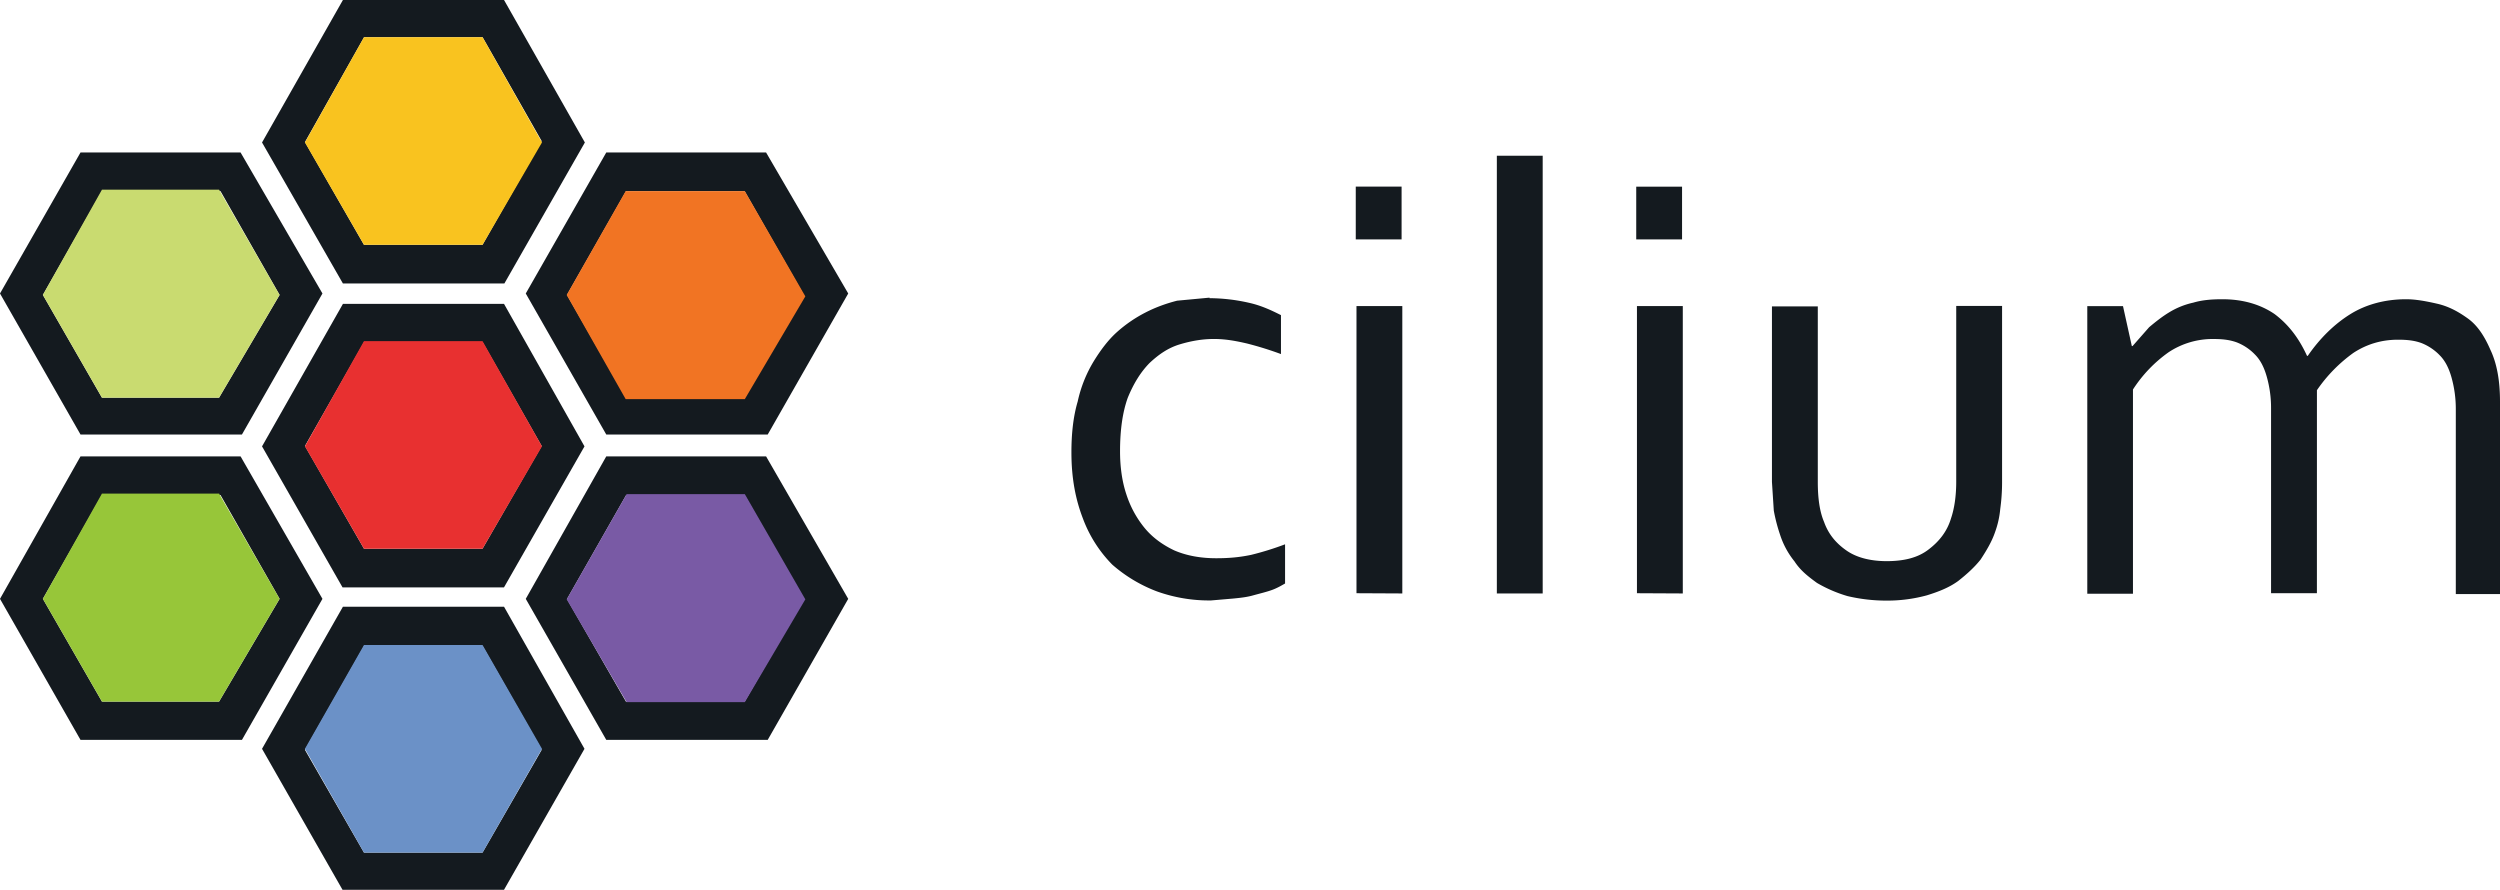 <svg xmlns="http://www.w3.org/2000/svg" width="118" height="42" fill="none" viewBox="0 0 118 42"><path fill="#141A1F" d="M23.79 14.344h-7.604l-3.818 6.725 3.8 6.656h7.62l3.8-6.656zM22.775 25.9H17.18l-2.786-4.849 2.789-4.9h5.596l2.788 4.9z"></path><path fill="#E83030" d="M14.392 21.068 17.18 25.9h5.596l2.806-4.832-2.806-4.968H17.18z"></path><path fill="#141A1F" d="M23.79 28.637h-7.604l-3.818 6.707 3.8 6.656h7.62l3.8-6.656zm-1.015 11.607H17.18l-2.786-4.849 2.789-4.9h5.596l2.788 4.9z"></path><path fill="#6B91C7" d="m14.392 35.344 2.788 4.9h5.596l2.806-4.9-2.806-4.9H17.18z"></path><path fill="#141A1F" d="M23.79 0h-7.604l-3.818 6.725 3.818 6.656h7.62l3.8-6.656zm-1.015 11.556H17.18l-2.786-4.849 2.789-4.95h5.596l2.788 4.9z"></path><path fill="#F9C31F" d="m14.392 6.723 2.788 4.833h5.596l2.806-4.833-2.806-4.967H17.18z"></path><path fill="#141A1F" d="M36.159 21.541h-7.543l-3.8 6.725 3.8 6.656h7.62l3.8-6.656zm-1.015 11.585H29.55l-2.789-4.85 2.789-4.9h5.595l2.789 4.9z"></path><path fill="#795AA5" d="m26.747 28.29 2.829 4.85h5.58l2.856-4.85-2.856-4.967h-5.58z"></path><path fill="#141A1F" d="M36.159 7.197h-7.543l-3.8 6.656 3.8 6.656h7.62l3.8-6.656zM35.144 18.77H29.55l-2.789-4.85 2.789-4.9h5.595l2.789 4.9z"></path><path fill="#F17423" d="m26.747 13.924 2.784 4.914h5.625l2.856-4.849-2.856-4.968h-5.625z"></path><path fill="#141A1F" d="M11.355 21.541H3.8L0 28.266l3.8 6.656h7.62l3.8-6.656zM10.34 33.115H4.812l-2.788-4.85 2.788-4.9h5.596l2.789 4.9z"></path><path fill="#97C639" d="m2.023 28.265 2.789 4.849h5.528l2.856-4.85-2.856-4.967H4.812z"></path><path fill="#141A1F" d="M11.355 7.197H3.8L0 13.853l3.8 6.656h7.62l3.8-6.656zM10.34 18.771H4.812l-2.788-4.85 2.788-4.9h5.596l2.789 4.9z"></path><path fill="#C9DB70" d="m2.023 13.92 2.789 4.85h5.528l2.856-4.85-2.856-4.967H4.812z"></path><path fill="#141A1F" d="M57.088 14.074c.62.004 1.239.075 1.844.213.574.124 1.06.35 1.53.587v1.838a16 16 0 0 0-1.6-.498c-.538-.125-1.024-.214-1.564-.214s-1.06.089-1.6.25c-.54.16-.99.462-1.443.888-.417.427-.748.961-1.025 1.637-.243.676-.364 1.512-.364 2.525 0 .7.086 1.398.296 2.027.187.585.482 1.129.869 1.6.383.463.869.801 1.391 1.05q.861.372 1.982.372c.538 0 1.059-.035 1.651-.16q.815-.2 1.6-.498v1.85c-.156.088-.364.213-.608.302-.244.09-.539.16-.869.25-.296.088-.608.124-.99.16l-1.026.088a7.3 7.3 0 0 1-2.556-.427 6.9 6.9 0 0 1-2.105-1.262 6.15 6.15 0 0 1-1.391-2.188c-.342-.889-.539-1.887-.539-3.112 0-.89.087-1.69.296-2.4a6.2 6.2 0 0 1 .749-1.887c.33-.536.683-1.014 1.112-1.398a6.4 6.4 0 0 1 1.355-.925c.486-.249.991-.426 1.478-.55l1.53-.143zm6.904-2.775v-2.49h2.163v2.49zM64.026 28V14.447h2.163v13.564zm6.625.011V7.35h2.164v20.661zM77.23 11.3v-2.49h2.163v2.49zM77.264 28V14.447h2.164v13.564zm11.784.349a8 8 0 0 1-1.844-.213 6.4 6.4 0 0 1-1.443-.622c-.416-.303-.782-.587-1.059-1.014a3.9 3.9 0 0 1-.683-1.262 8 8 0 0 1-.296-1.138l-.087-1.352v-8.287H85.8v8.287c0 .766.087 1.398.296 1.888.209.587.574 1.013 1.06 1.35.484.339 1.147.5 1.894.5.818 0 1.478-.16 1.981-.552.488-.372.87-.836 1.06-1.476.156-.462.243-1.048.243-1.724v-8.293h2.164v8.324q0 .634-.087 1.262a4.3 4.3 0 0 1-.243 1.085c-.156.462-.417.889-.684 1.299-.296.373-.66.699-1.059 1.013-.416.303-.904.499-1.478.676a7.1 7.1 0 0 1-1.895.249zm20.31-.35h-2.164v-8.725a5.4 5.4 0 0 0-.208-1.512c-.122-.427-.296-.766-.539-1.014a2.4 2.4 0 0 0-.869-.587c-.342-.124-.683-.16-1.112-.16a3.76 3.76 0 0 0-2.105.623 6.4 6.4 0 0 0-1.685 1.76v9.641H98.52V14.448h1.685l.417 1.887h.034l.783-.89c.296-.248.608-.498.939-.698a3.7 3.7 0 0 1 1.148-.463c.417-.124.869-.16 1.367-.16.99 0 1.808.25 2.468.7.661.498 1.148 1.138 1.531 1.974h.034c.574-.836 1.27-1.512 2.016-1.974.746-.463 1.651-.7 2.626-.7.452 0 .939.09 1.478.214.538.125.991.373 1.443.699s.782.836 1.059 1.476c.296.622.452 1.423.452 2.437v9.089h-2.086v-8.733a5.5 5.5 0 0 0-.209-1.512c-.122-.426-.296-.765-.539-1.013a2.44 2.44 0 0 0-.868-.587c-.342-.125-.684-.16-1.113-.16-.782 0-1.478.213-2.104.622a7.1 7.1 0 0 0-1.722 1.761z"></path></svg>
